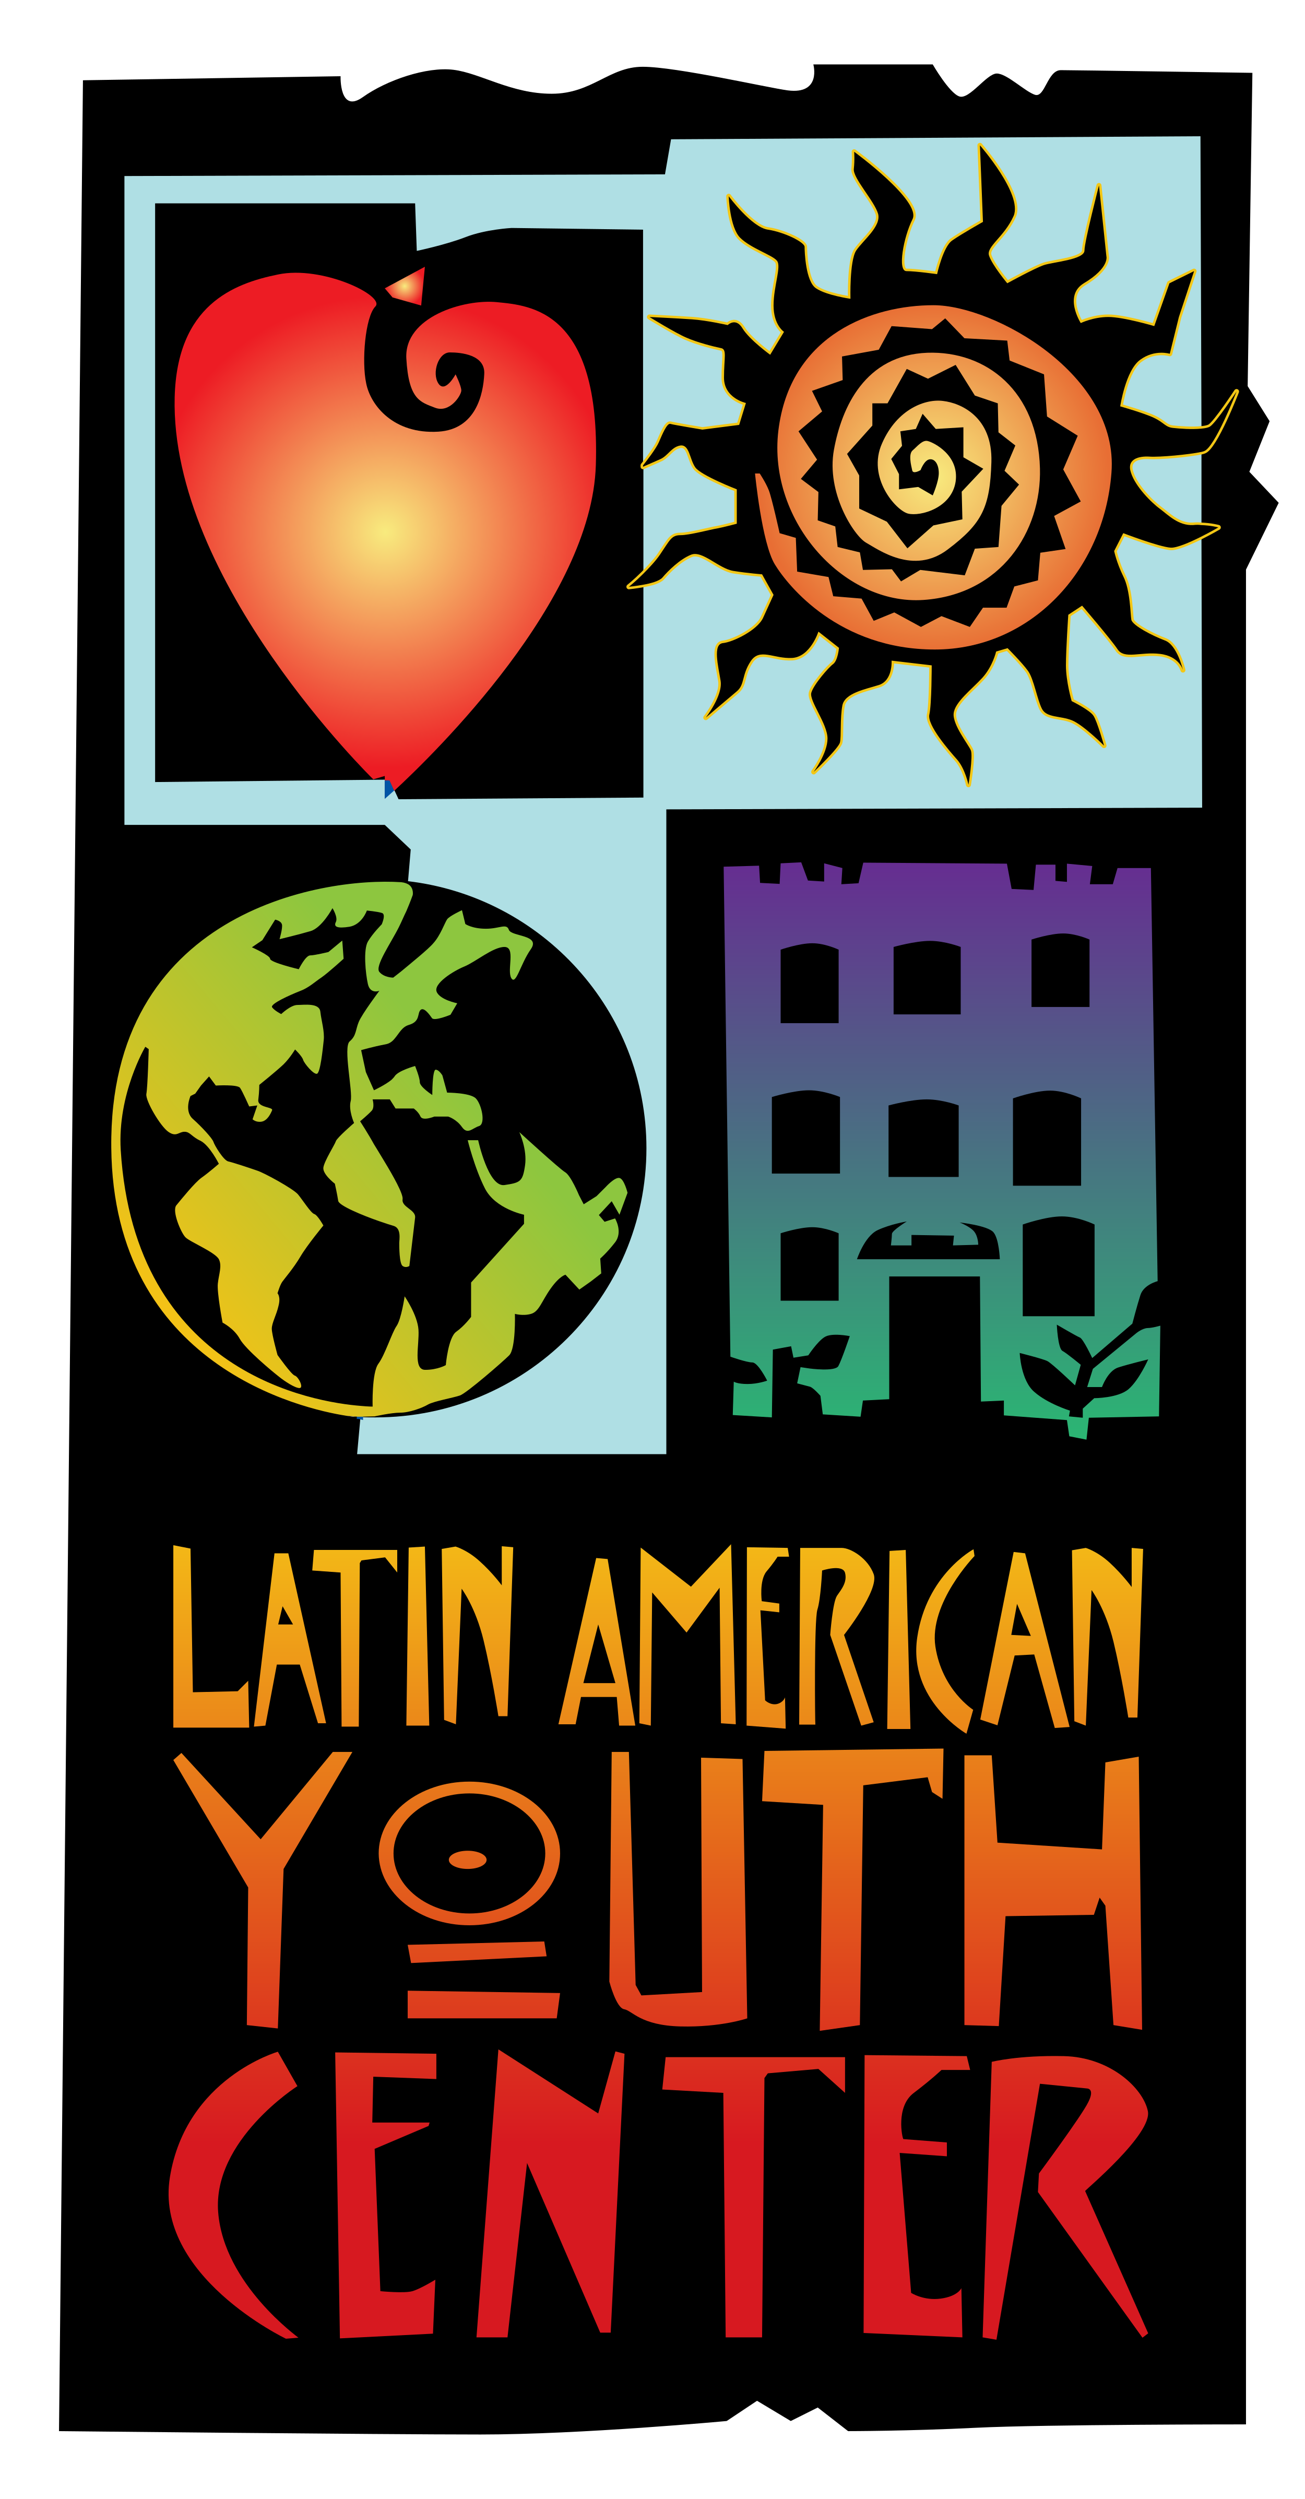 <?xml version="1.0" encoding="utf-8"?>
<!-- Generator: Adobe Illustrator 20.0.0, SVG Export Plug-In . SVG Version: 6.00 Build 0)  -->
<svg version="1.1" id="Layer_1" xmlns="http://www.w3.org/2000/svg" xmlns:xlink="http://www.w3.org/1999/xlink" x="0px" y="0px"
	 viewBox="0 0 387 741" enable-background="new 0 0 387 741" xml:space="preserve">
<rect fill="#FFFFFF" width="387" height="741"/>
<g>
	<path d="M24.6,23.8l76.4-1.2c0,0-0.4,11.2,6.6,6.2s18.9-9.1,26.9-8.1c8,1,17.1,7.1,29.1,7.1s17-8,27-8s37,6.2,43,7
		c10.1,1.3,7.6-7.7,7.6-7.7h35.4c0,0,4.9,8.5,7.9,9.5s8.1-6.8,11.1-6.8s8.3,5.3,11.3,6.3c3,1,3.7-7.3,7.7-7.3s56.8,0.8,56.8,0.8
		l-1.4,92.9l6.5,10.4l-6,15l8.7,9.2l-9.7,19.8v550c0,0-60,0-80,1s-38,1-38,1l-9-7l-8,4l-10-6l-9,6c0,0-43,4-73,4s-125-1-125-1
		L24.6,23.8z"/>
	<linearGradient id="SVGID_1_" gradientUnits="userSpaceOnUse" x1="279.146" y1="426.906" x2="279.146" y2="255.705">
		<stop  offset="0" style="stop-color:#2BB673"/>
		<stop  offset="1" style="stop-color:#662D91"/>
	</linearGradient>
	<path fill="url(#SVGID_1_)" d="M337,395.3l-12.9,10.6l-1.7,5.4h4.4c0,0,1.7-4.8,4.8-5.8c3.1-1,8.9-2.4,8.9-2.4s-2.7,6.1-5.8,8.8
		c-3.1,2.7-10.2,2.7-10.2,2.7l-3.4,3.1v2.7l-4.1-0.4l0.3-1.7c0,0-6.5-2-10.5-5.5c-4.1-3.4-4.4-11.6-4.4-11.6s6.8,1.7,8.2,2.4
		c1.4,0.7,8.2,7.2,8.2,7.2l1.7-6.1c0,0-4.1-3.4-5.4-4.1c-1.4-0.7-1.7-7.8-1.7-7.8s5.8,3.4,6.8,3.8c1,0.3,3.7,6.1,3.7,6.1l11.9-10.2
		c0,0,1.4-5.4,2.4-8.5c1-3.1,5.1-4.1,5.1-4.1l-2-122.5h-9.9l-1.4,4.8h-6.8l0.7-5.4l-7.5-0.7v5.4l-3.4-0.3v-4.8h-5.8l-0.7,7.5
		l-6.5-0.3l-1.4-7.5l-42.6-0.3l-1.4,6.1l-5.1,0.3l0.3-4.8l-5.4-1.4v5.4l-4.8-0.3l-2-5.4l-6.1,0.3l-0.3,6.1l-5.8-0.3l-0.3-5.1
		l-10.5,0.3l2,145.3c0,0,4.8,1.7,6.5,1.7c1.7,0,4.4,5.4,4.4,5.4s-2.7,1-5.8,1c-3.1,0-4.1-0.7-4.1-0.7l-0.3,9.9l11.6,0.7l0.3-20.1
		l5.4-1l0.7,3.4l4.4-0.7c0,0,2.7-4.1,4.8-5.4c2.1-1.4,7.5-0.3,7.5-0.3s-2.4,7.1-3.4,8.9c-1,1.7-8.5,0.7-8.5,0.7l-2.7-0.4l-1,4.8
		c0,0,2.7,0.7,3.8,1c1,0.3,3.1,2.7,3.1,2.7l0.7,5.5l11.2,0.7l0.7-4.8l7.8-0.4v-36.4h26.9l0.3,37.1l6.8-0.3v4.4l18.7,1.4l0.7,4.8
		l5.1,1l0.7-6.5l20.8-0.4l0.4-26.9c0,0-2.4,0.7-3.8,0.7C338.7,393.9,337,395.3,337,395.3z M231.5,281.6c0,0,5.5-1.9,9.4-1.9
		c3.8,0,7.8,1.9,7.8,1.9v21.8h-17.2V281.6z M248.7,385.7h-17.2v-20c0,0,5.5-1.8,9.4-1.8c3.8,0,7.8,1.8,7.8,1.8V385.7z M249.1,348
		h-20.2v-22.7c0,0,6.5-2,11-2c4.5,0,9.2,2,9.2,2V348z M265,280.8c0,0,6.4-1.8,10.8-1.8c4.5,0,9.1,1.8,9.1,1.8v20H265V280.8z
		 M263.5,327.8c0,0,6.6-1.8,11.3-1.8s9.5,1.8,9.5,1.8V349h-20.8V327.8z M254.1,373.5c0,0,2.2-6.8,6.1-8.7c3.8-1.8,8.7-2.6,8.7-2.6
		s-4.4,2.7-4.4,3.7c0,1-0.3,3.4-0.3,3.4h6.1v-3.1l12.6,0.2l-0.3,2.9l7.5-0.2c0,0,0-2.4-1.2-3.9c-1.2-1.5-4.3-2.7-4.3-2.7
		s8.3,0.9,10,2.9c1.7,2,1.9,8,1.9,8H254.1z M324.6,363.1v27.2h-21.3v-27.2c0,0,6.8-2.4,11.6-2.4
		C319.7,360.7,324.6,363.1,324.6,363.1z M305.9,278.6c0,0,5.5-1.8,9.4-1.8c3.8,0,7.8,1.8,7.8,1.8v20h-17.2V278.6z M300.4,325.7
		c0,0,6.5-2.3,11-2.3c4.5,0,9.2,2.3,9.2,2.3v25.9h-20.2V325.7z"/>
	<path fill="#AFDFE4" d="M195.8,164.8c3.1-4.4,3.4-5.8,6.1-5.8c2.7,0,8.8-1.7,10.9-2c2-0.3,5.8-1.4,5.8-1.4v-10.2
		c0,0-10.6-4.1-12.3-6.5c-1.7-2.4-1.7-6.8-4.4-6.5c-2.7,0.3-3.8,3.1-6.1,4.1c-1.8,0.8-4.1,1.8-5,2.2v31.8
		C192.5,168.8,194.4,166.8,195.8,164.8z"/>
	<path fill="#AFDFE4" d="M340.8,135.7c-3.2-0.2-6.8,0.7-5.4,4.8c1.4,4.1,6.1,8.9,8.6,10.7c2.5,1.8,5.5,5,9.8,4.8c0.9,0,1.7,0,2.5,0
		l0-21.6C352.5,135.1,343.7,135.9,340.8,135.7z"/>
	<path fill="#AFDFE4" d="M347.3,162.4c-3.4-0.2-14.1-4.3-14.1-4.3l-2.7,5.3c0,0,0.7,3.4,2.7,7.5c2.1,4.1,2.1,11.2,2.4,12.9
		c0.3,1.7,6.1,4.8,9.9,6.1c3.8,1.4,5.4,8.8,5.4,8.8s-1-4.1-6.8-4.8c-5.8-0.7-10.6,1.7-12.6-1.4c-2-3.1-10.5-12.9-10.5-12.9l-4.1,2.7
		c0,0-0.7,10.2-0.7,15c0,4.8,1.7,10.6,1.7,10.6s5.4,2.7,6.5,4.4c1,1.7,3.1,8.8,3.1,8.8s-6.1-6.1-9.5-7.5c-3.4-1.4-7.5-0.7-8.9-3.4
		c-1.4-2.7-2.4-8.9-4.1-11.2c-1.7-2.4-6.1-6.8-6.1-6.8l-3.4,1c0,0-1,4.4-4.1,7.8c-3.1,3.4-8.2,7.1-8.5,10.6
		c-0.3,3.4,4.4,9.2,5.1,10.9c0.7,1.7-0.7,10.2-0.7,10.2s-1-4.8-3.4-7.5c-2.4-2.7-8.9-10.2-8.2-13.3c0.7-3.1,0.7-14.6,0.7-14.6
		l-11.9-1.4c0,0,0.3,5.8-3.7,7.2c-4.1,1.4-10.2,2.4-10.9,6.1c-0.7,3.7-0.3,9.2-0.7,10.9c-0.3,1.7-7.8,8.8-7.8,8.8s4.1-5.4,4.1-9.9
		c0-4.4-5.5-11.2-4.8-13.6c0.7-2.4,5.1-7.5,6.5-8.5c1.4-1,1.7-4.8,1.7-4.8l-6.1-4.8c0,0-2.4,7.5-7.8,7.8c-5.4,0.3-9.5-3.1-12.3,1
		c-2.7,4.1-1.7,6.8-4.1,8.9c-2.4,2-9.2,7.8-9.2,7.8s5.1-6.5,4.4-10.9c-0.7-4.4-2.4-10.9,0.7-11.2c3.1-0.3,10.2-3.7,11.9-7.5
		c1.7-3.7,3.1-6.8,3.1-6.8l-3.4-6.1c0,0-4.1-0.3-8.5-1c-4.4-0.7-9.2-6.1-12.6-4.8c-3.4,1.4-6.8,4.8-8.5,6.8c-0.9,1-3.4,1.7-5.7,2.1
		v63.1l-72.6,0.5l-1.3-2.8c-1.8,1.6-2.8,2.5-2.8,2.5v-5.5L46,231.9V60.3h77.1l0.5,14.1c0,0,8.6-1.8,14.5-4.1
		c5.9-2.3,13.6-2.7,13.6-2.7l39,0.5v70.3c1.1-1.4,3.8-5,4.7-6.9c1-2.4,2.4-5.8,3.4-5.4c1,0.3,9.5,1.7,9.5,1.7l10.9-1.4l2-6.5
		c0,0-6.5-1.4-6.5-7.5c0-6.1,1-8.5-1-8.8c-2.1-0.3-7.1-1.7-10.2-3.1c-3.1-1.4-10.9-6.1-10.9-6.1s8.2,0.3,12.6,0.7
		c4.4,0.3,10.6,1.7,10.6,1.7s2.4-2.4,4.4,1c2,3.4,8.2,7.8,8.2,7.8l4.1-6.8c0,0-3.1-2-3.1-7.8c0-5.8,2.4-11.6,1-13.3
		c-1.4-1.7-7.8-3.7-10.9-6.8c-3.1-3.1-3.4-12.3-3.4-12.3s6.8,9.2,11.6,9.9c4.8,0.7,10.9,3.7,10.9,5.1c0,1.4,0.3,10.2,3.4,12.3
		c3.1,2,10.2,3.1,10.2,3.1s-0.3-11.2,1.7-14.3c2-3.1,7.5-7.1,6.5-10.9c-1-3.7-7.5-10.6-7.2-13.3c0.4-2.7,0.1-5.1,0.1-5.1
		s20,14.5,17.3,20c-2.7,5.4-4.5,15.4-1.8,15.4c2.7,0,9.1,0.9,9.1,0.9s1.8-8.2,4.5-10c2.7-1.8,9.1-5.5,9.1-5.5l-0.9-22.7
		c0,0,12.7,14.5,10,20.9c-2.7,6.3-8.2,9.1-7.3,11.8c0.9,2.7,5.4,8.2,5.4,8.2s8.2-4.5,10.9-5.4c2.7-0.9,12-1.6,12-4.3
		c0-2.7,4.3-19.3,4.3-19.3l2.2,21c0,0,1,3.4-6.7,8c-6.1,3.7-0.9,11.8-0.9,11.8s3.6-1.8,8.2-1.8c4.5,0,13.6,2.7,13.6,2.7l4.5-12.7
		l7.3-3.6l-4.5,13.6l-2.7,10.9c0,0-4.5-1.4-8.8,1.8c-4.3,3.2-5.9,13.8-5.9,13.8s7,2,10,3.4c3,1.4,3.4,2.7,5.7,3
		c1.6,0.2,5.6,0.4,8.4,0.2L356,40.4l-157,0.9l-1.8,10.4L36.9,52.2v192.4h77.2l7.7,7.3l-0.8,9.4c39.8,4.7,70.7,38.4,70.7,79.2
		c0,44.1-36,79.8-80.3,79.8c-1.5,0-3,0-4.5-0.1l-1,11h91.7V240l158.9-0.5l-0.2-80.3C353,160.9,349.1,162.6,347.3,162.4z"/>
	<path fill="#0054A6" d="M114.1,231.4v5.5c0,0,1-0.9,2.8-2.5l-1.4-3.1L114.1,231.4z"/>
	<g>
		<radialGradient id="SVGID_2_" cx="120.014" cy="84.834" r="5.869" gradientUnits="userSpaceOnUse">
			<stop  offset="0" style="stop-color:#F8EB7E"/>
			<stop  offset="1" style="stop-color:#ED1C24"/>
		</radialGradient>
		<polygon fill="url(#SVGID_2_)" points="116.4,88.2 124.9,90.6 126,79.1 114.1,85.5 		"/>
		<radialGradient id="SVGID_3_" cx="114.246" cy="157.706" r="70.005" gradientUnits="userSpaceOnUse">
			<stop  offset="0" style="stop-color:#F8EB7E"/>
			<stop  offset="1" style="stop-color:#ED1C24"/>
		</radialGradient>
		<path fill="url(#SVGID_3_)" d="M176.7,137.9c1.4-46-19.4-47.3-29.3-48.3c-9.9-1-27.6,4.4-26.9,16.7c0.7,12.2,4.1,12.9,8.5,14.6
			c4.4,1.7,7.8-3.7,7.8-5.1c0-1.4-1.7-4.8-1.7-4.8s-3.1,5.8-5.1,2.7c-2-3.1,0-9.2,3.4-9.2c3.4,0,10.6,0.7,10.2,6.5
			c-0.3,5.8-2.4,16.3-13.6,17c-13.3,0.8-20.1-7.8-21.4-14.3c-1.4-6.5-0.3-19.7,2.7-22.8c3.1-3.1-15.7-12.3-28.9-9.5
			c-13.3,2.7-29.9,9.2-30.6,36.4c-1.4,54.5,58.9,113.3,58.9,113.3l3.4-1v1.3l1.4,0l1.4,3.1C128.8,223.5,175.5,178,176.7,137.9z"/>
	</g>
	<path fill="#0054A6" stroke="#0054A6" stroke-width="1.525" d="M105.8,420c0.4,0,0.7,0,1.1,0.1l0-0.1L105.8,420z"/>
	<path fill="#FFFFFF" d="M104.8,420.1l1,0c-1.2-0.1-2.4-0.2-3.5-0.3C103.9,420,104.8,420.1,104.8,420.1z"/>
	<path fill="#0054A6" d="M190.8,138.8v-0.4c-0.3,0.4-0.5,0.6-0.5,0.6S190.5,138.9,190.8,138.8z"/>
	<g>
		<linearGradient id="SVGID_4_" gradientUnits="userSpaceOnUse" x1="69.267" y1="446.875" x2="69.267" y2="704.961">
			<stop  offset="0" style="stop-color:#F5C216"/>
			<stop  offset="0.731" style="stop-color:#D71920"/>
		</linearGradient>
		<path fill="url(#SVGID_4_)" d="M64.7,656c-1.7-21.4,23.5-37.4,23.5-37.4l-5.8-10.2c0,0-27.2,7.8-32,37.1
			c-4.8,29.3,34.4,48,34.4,48l3.7-0.3C88.5,693.1,66.4,677.4,64.7,656z"/>
		<linearGradient id="SVGID_5_" gradientUnits="userSpaceOnUse" x1="114.401" y1="446.874" x2="114.401" y2="704.961">
			<stop  offset="0" style="stop-color:#F5C216"/>
			<stop  offset="0.731" style="stop-color:#D71920"/>
		</linearGradient>
		<path fill="url(#SVGID_5_)" d="M100.8,693.4l27.6-1.4l0.7-16c0,0-4.4,2.7-6.8,3.4c-2.4,0.7-9.5,0-9.5,0l-1.7-42.2l16-6.8l0.3-1
			h-17l0.3-13.6l18.7,0.7V609l-30-0.4L100.8,693.4z"/>
		<linearGradient id="SVGID_6_" gradientUnits="userSpaceOnUse" x1="163.241" y1="446.873" x2="163.241" y2="704.962">
			<stop  offset="0" style="stop-color:#F5C216"/>
			<stop  offset="0.731" style="stop-color:#D71920"/>
		</linearGradient>
		<polygon fill="url(#SVGID_6_)" points="177.4,626.7 147.8,607.7 141.3,693.1 150.5,693.1 156.3,641.4 178,691.7 181.1,691.7 
			185.2,609 182.5,608.3 		"/>
		<linearGradient id="SVGID_7_" gradientUnits="userSpaceOnUse" x1="223.489" y1="446.873" x2="223.489" y2="704.962">
			<stop  offset="0" style="stop-color:#F5C216"/>
			<stop  offset="0.731" style="stop-color:#D71920"/>
		</linearGradient>
		<polygon fill="url(#SVGID_7_)" points="196.4,619.6 214.5,620.6 215.2,693.1 226,693.1 226.7,616.2 227.7,614.8 242.7,613.5 
			250.6,620.6 250.6,610 197.4,610 		"/>
		<linearGradient id="SVGID_8_" gradientUnits="userSpaceOnUse" x1="271.827" y1="446.873" x2="271.827" y2="704.962">
			<stop  offset="0" style="stop-color:#F5C216"/>
			<stop  offset="0.731" style="stop-color:#D71920"/>
		</linearGradient>
		<path fill="url(#SVGID_8_)" d="M271,620.6c5.4-4.1,8.2-6.8,8.2-6.8h8.5l-1-4.1l-30.3-0.3l-0.3,82.4l29.3,1.3l-0.3-14.6
			c0,0-1,2.4-6.1,3.1c-5.1,0.7-8.8-1.7-8.8-1.7l-3.4-41.5l14,1v-4.1l-12.9-1C267.6,634.2,265.5,624.7,271,620.6z"/>
		<linearGradient id="SVGID_9_" gradientUnits="userSpaceOnUse" x1="315.94" y1="446.873" x2="315.94" y2="704.961">
			<stop  offset="0" style="stop-color:#F5C216"/>
			<stop  offset="0.731" style="stop-color:#D71920"/>
		</linearGradient>
		<path fill="url(#SVGID_9_)" d="M340.4,626c-1.4-6.8-11.2-16-24.9-16.3c-13.6-0.3-21.4,1.7-21.4,1.7l-2.7,81.7l4.1,0.7l12.9-75.9
			l14,1.4c0,0,2.4,0,0.3,4.1c-2,4.1-14.6,21.1-14.6,21.1l-0.3,5.5l31,43.2l1.7-1.3l-18.7-42.2C321.7,649.5,341.8,632.8,340.4,626z"
			/>
		<linearGradient id="SVGID_10_" gradientUnits="userSpaceOnUse" x1="312.337" y1="446.873" x2="312.337" y2="704.96">
			<stop  offset="0" style="stop-color:#F5C216"/>
			<stop  offset="0.731" style="stop-color:#D71920"/>
		</linearGradient>
		<polygon fill="url(#SVGID_10_)" points="326.8,548.4 295.8,546.4 294.1,520.5 286,520.5 286,600.5 296.2,600.8 298.2,568.2 
			324.4,567.8 326.1,562.7 327.8,565.1 330.2,600.5 338.7,601.9 337.7,520.9 327.8,522.6 		"/>
		<linearGradient id="SVGID_11_" gradientUnits="userSpaceOnUse" x1="252.937" y1="446.873" x2="252.937" y2="704.961">
			<stop  offset="0" style="stop-color:#F5C216"/>
			<stop  offset="0.731" style="stop-color:#D71920"/>
		</linearGradient>
		<polygon fill="url(#SVGID_11_)" points="275.1,527 276.4,531.4 279.5,533.4 279.8,518.5 226.7,519.2 226,534.1 244.1,535.2 
			243.1,602.2 255,600.5 256,529.4 		"/>
		<linearGradient id="SVGID_12_" gradientUnits="userSpaceOnUse" x1="201.195" y1="446.874" x2="201.195" y2="704.961">
			<stop  offset="0" style="stop-color:#F5C216"/>
			<stop  offset="0.731" style="stop-color:#D71920"/>
		</linearGradient>
		<path fill="url(#SVGID_12_)" d="M221.6,598.5l-1.4-76.9l-12.3-0.4l0.3,69.5l-18,1l-1.7-3.1l-2-69.1h-5.1l-0.7,68.1
			c0,0,2,7.8,4.4,8.2c2.4,0.4,4.8,4.8,16.7,5.1C213.8,601.2,221.6,598.5,221.6,598.5z"/>
		<linearGradient id="SVGID_13_" gradientUnits="userSpaceOnUse" x1="141.463" y1="446.878" x2="141.463" y2="704.957">
			<stop  offset="0" style="stop-color:#F5C216"/>
			<stop  offset="0.731" style="stop-color:#D71920"/>
		</linearGradient>
		<polygon fill="url(#SVGID_13_)" points="161.4,575.7 120.9,576.7 121.9,582.1 162.1,580.1 		"/>
		<linearGradient id="SVGID_14_" gradientUnits="userSpaceOnUse" x1="143.506" y1="446.87" x2="143.506" y2="704.964">
			<stop  offset="0" style="stop-color:#F5C216"/>
			<stop  offset="0.731" style="stop-color:#D71920"/>
		</linearGradient>
		<polygon fill="url(#SVGID_14_)" points="120.9,598.5 165.1,598.5 166.1,591 120.9,590.3 		"/>
		<linearGradient id="SVGID_15_" gradientUnits="userSpaceOnUse" x1="77.979" y1="446.874" x2="77.979" y2="704.96">
			<stop  offset="0" style="stop-color:#F5C216"/>
			<stop  offset="0.731" style="stop-color:#D71920"/>
		</linearGradient>
		<polygon fill="url(#SVGID_15_)" points="73.2,600.5 82.4,601.5 84.1,554.2 104.5,519.5 98.7,519.5 77.3,545.4 53.8,519.8 
			51.4,521.9 73.6,559.7 		"/>
		<linearGradient id="SVGID_16_" gradientUnits="userSpaceOnUse" x1="62.66" y1="446.873" x2="62.66" y2="704.961">
			<stop  offset="0" style="stop-color:#F5C216"/>
			<stop  offset="0.731" style="stop-color:#D71920"/>
		</linearGradient>
		<polygon fill="url(#SVGID_16_)" points="73.6,498.4 70.5,501.5 57.2,501.8 56.5,459.2 51.4,458.2 51.4,512.3 73.9,512.3 		"/>
		<linearGradient id="SVGID_17_" gradientUnits="userSpaceOnUse" x1="85.977" y1="446.874" x2="85.977" y2="704.959">
			<stop  offset="0" style="stop-color:#F5C216"/>
			<stop  offset="0.731" style="stop-color:#D71920"/>
		</linearGradient>
		<path fill="url(#SVGID_17_)" d="M82.1,493.6h6.8l5.4,17.4h2.4l-11.2-50.4h-4.1L75.3,512l3.4-0.3L82.1,493.6z M83.8,476.3l3.1,5.4
			h-4.4L83.8,476.3z"/>
		<linearGradient id="SVGID_18_" gradientUnits="userSpaceOnUse" x1="105.207" y1="446.874" x2="105.207" y2="704.96">
			<stop  offset="0" style="stop-color:#F5C216"/>
			<stop  offset="0.731" style="stop-color:#D71920"/>
		</linearGradient>
		<polygon fill="url(#SVGID_18_)" points="101.3,512 106.4,512 106.7,463.5 107.2,462.7 114.2,461.8 117.8,466.3 117.8,459.6 
			93.1,459.6 92.6,465.7 101,466.3 		"/>
		<linearGradient id="SVGID_19_" gradientUnits="userSpaceOnUse" x1="227.578" y1="446.874" x2="227.578" y2="704.961">
			<stop  offset="0" style="stop-color:#F5C216"/>
			<stop  offset="0.731" style="stop-color:#D71920"/>
		</linearGradient>
		<path fill="url(#SVGID_19_)" d="M232.8,503.3c0,0-0.4,1.5-2.4,2c-2,0.4-3.5-1.1-3.5-1.1l-1.4-26.7l5.6,0.6v-2.6l-5.2-0.7
			c0,0-0.8-6.1,1.4-8.8c2.2-2.6,3.3-4.4,3.3-4.4h3.4l-0.4-2.6l-12.1-0.2l-0.1,52.9l11.6,0.9L232.8,503.3z"/>
		<linearGradient id="SVGID_20_" gradientUnits="userSpaceOnUse" x1="141.629" y1="446.874" x2="141.629" y2="704.96">
			<stop  offset="0" style="stop-color:#F5C216"/>
			<stop  offset="0.731" style="stop-color:#D71920"/>
		</linearGradient>
		<path fill="url(#SVGID_20_)" d="M135.2,511.3l1.7-40.2c0,0,4.1,5.4,6.5,15.3c2.4,9.9,4.4,22.5,4.4,22.5h2.7l1.7-50.1l-3.4-0.3
			v11.6c0,0-2.7-3.7-6.5-7.1c-3.7-3.4-7.2-4.4-7.2-4.4l-4.1,0.7l0.7,50.7L135.2,511.3z"/>
		<linearGradient id="SVGID_21_" gradientUnits="userSpaceOnUse" x1="123.931" y1="446.874" x2="123.931" y2="704.961">
			<stop  offset="0" style="stop-color:#F5C216"/>
			<stop  offset="0.731" style="stop-color:#D71920"/>
		</linearGradient>
		<polygon fill="url(#SVGID_21_)" points="126,458.6 121.2,458.9 120.5,511.7 127.3,511.7 		"/>
		<linearGradient id="SVGID_22_" gradientUnits="userSpaceOnUse" x1="176.852" y1="446.873" x2="176.852" y2="704.963">
			<stop  offset="0" style="stop-color:#F5C216"/>
			<stop  offset="0.731" style="stop-color:#D71920"/>
		</linearGradient>
		<path fill="url(#SVGID_22_)" d="M172.3,503.2h10.6l0.7,8.5h4.8l-8.2-49.4l-3.4-0.3l-11.2,49.3h5.1L172.3,503.2z M177.4,481.7
			l5.1,17.4h-9.5L177.4,481.7z"/>
		<linearGradient id="SVGID_23_" gradientUnits="userSpaceOnUse" x1="203.919" y1="446.873" x2="203.919" y2="704.964">
			<stop  offset="0" style="stop-color:#F5C216"/>
			<stop  offset="0.731" style="stop-color:#D71920"/>
		</linearGradient>
		<polygon fill="url(#SVGID_23_)" points="193.4,472.2 203.6,484.1 213.4,470.8 213.8,511 218.2,511.3 216.8,457.9 204.9,470.5 
			190,458.9 189.6,511 193,511.7 		"/>
		<linearGradient id="SVGID_24_" gradientUnits="userSpaceOnUse" x1="248.086" y1="446.873" x2="248.086" y2="704.962">
			<stop  offset="0" style="stop-color:#F5C216"/>
			<stop  offset="0.731" style="stop-color:#D71920"/>
		</linearGradient>
		<path fill="url(#SVGID_24_)" d="M242.4,477.3c1-3.1,1.4-11.6,1.4-11.6s6.1-2,6.8,0.7c0.7,2.7-1,4.8-2.4,6.8c-1.3,2-2,11.6-2,11.6
			l9.2,26.9l3.7-1l-8.8-25.9c0,0,10.5-13.3,8.8-18c-1.7-4.7-6.8-7.8-9.5-7.8c-2.7,0-12.3,0-12.3,0l-0.3,52.4h4.8
			C241.7,511.3,241.4,480.4,242.4,477.3z"/>
		<linearGradient id="SVGID_25_" gradientUnits="userSpaceOnUse" x1="266.551" y1="446.873" x2="266.551" y2="704.961">
			<stop  offset="0" style="stop-color:#F5C216"/>
			<stop  offset="0.731" style="stop-color:#D71920"/>
		</linearGradient>
		<polygon fill="url(#SVGID_25_)" points="268.6,459.6 263.8,459.9 263.1,512.7 270,512.7 		"/>
		<linearGradient id="SVGID_26_" gradientUnits="userSpaceOnUse" x1="303.987" y1="446.873" x2="303.987" y2="704.962">
			<stop  offset="0" style="stop-color:#F5C216"/>
			<stop  offset="0.731" style="stop-color:#D71920"/>
		</linearGradient>
		<path fill="url(#SVGID_26_)" d="M300.9,490.9l5.8-0.3l6.1,21.8l4.4-0.3L304,460.6l-3.4-0.4l-9.9,49.7l5.1,1.7L300.9,490.9z
			 M301.6,475.6l4.1,9.5l-5.8-0.3L301.6,475.6z"/>
		<linearGradient id="SVGID_27_" gradientUnits="userSpaceOnUse" x1="280.364" y1="446.873" x2="280.364" y2="704.962">
			<stop  offset="0" style="stop-color:#F5C216"/>
			<stop  offset="0.731" style="stop-color:#D71920"/>
		</linearGradient>
		<path fill="url(#SVGID_27_)" d="M286.6,514.1l2-7.1c0,0-9.2-5.8-11.2-18.7c-2-12.9,11.6-26.9,11.6-26.9l-0.3-2
			c0,0-14,7.5-16.7,26.2C269.3,504.2,286.6,514.1,286.6,514.1z"/>
		<linearGradient id="SVGID_28_" gradientUnits="userSpaceOnUse" x1="328.499" y1="446.873" x2="328.499" y2="704.962">
			<stop  offset="0" style="stop-color:#F5C216"/>
			<stop  offset="0.731" style="stop-color:#D71920"/>
		</linearGradient>
		<path fill="url(#SVGID_28_)" d="M322,511.7l1.7-40.2c0,0,4.1,5.5,6.5,15.3c2.4,9.9,4.4,22.5,4.4,22.5h2.7l1.7-50l-3.4-0.3v11.6
			c0,0-2.7-3.7-6.5-7.2c-3.7-3.4-7.1-4.4-7.1-4.4l-4.1,0.7l0.7,50.7L322,511.7z"/>
		<linearGradient id="SVGID_29_" gradientUnits="userSpaceOnUse" x1="138.739" y1="446.871" x2="138.739" y2="704.964">
			<stop  offset="0" style="stop-color:#F5C216"/>
			<stop  offset="0.731" style="stop-color:#D71920"/>
		</linearGradient>
		<path fill="url(#SVGID_29_)" d="M138.7,554.2c3.1,0,5.6-1.2,5.6-2.7c0-1.5-2.5-2.7-5.6-2.7c-3.1,0-5.6,1.2-5.6,2.7
			C133.1,553,135.6,554.2,138.7,554.2z"/>
		<linearGradient id="SVGID_30_" gradientUnits="userSpaceOnUse" x1="139.251" y1="446.875" x2="139.251" y2="704.959">
			<stop  offset="0" style="stop-color:#F5C216"/>
			<stop  offset="0.731" style="stop-color:#D71920"/>
		</linearGradient>
		<path fill="url(#SVGID_30_)" d="M139.2,570.9c14.9,0,26.9-9.5,26.9-21.3c0-11.8-12-21.3-26.9-21.3c-14.8,0-26.9,9.5-26.9,21.3
			C112.4,561.4,124.4,570.9,139.2,570.9z M139.2,531.8c12.4,0,22.5,8,22.5,17.8c0,9.8-10.1,17.8-22.5,17.8c-12.4,0-22.5-8-22.5-17.8
			C116.7,539.8,126.8,531.8,139.2,531.8z"/>
	</g>
	<linearGradient id="SVGID_31_" gradientUnits="userSpaceOnUse" x1="47.615" y1="388.608" x2="166.221" y2="289.086">
		<stop  offset="0" style="stop-color:#F5C216"/>
		<stop  offset="0.731" style="stop-color:#8DC63F"/>
	</linearGradient>
	<path fill="url(#SVGID_31_)" d="M183.7,360.2l2.4-6.5c0,0-1-4.1-2.4-4.4c-1.4-0.3-4.1,2.7-4.1,2.7l-2.7,2.7l-3.8,2.4l-1.4-2.7
		c0,0-2.4-5.8-4.1-6.8c-1.7-1-13.6-11.9-13.6-11.9s2.4,5.1,1.7,9.9c-0.7,4.8-1.4,5.1-6.1,5.8c-4.8,0.7-7.8-13.3-7.8-13.3h-3.1
		c0,0,2,8.2,5.1,14.3c3.1,6.1,11.6,7.8,11.6,7.8v2.7l-15.7,17.4v10.2c0,0-2,2.7-4.4,4.4c-2.4,1.7-3.1,9.9-3.1,9.9s-2.4,1.4-6.1,1.4
		c-3.7,0-1.7-7.5-2-11.9c-0.3-4.4-4.1-9.9-4.1-9.9s-1,6.8-2.4,8.8c-1.4,2-3.4,8.5-5.4,11.2c-2,2.7-1.7,12.7-1.7,12.7s-1.2,0-3.4-0.2
		c-14-1.1-67.2-9.6-71.3-75.9c-1-16.7,7.3-30.6,7.3-30.6l1,0.7c0,0-0.3,11.2-0.7,13.3c-0.3,2,4.1,9.5,6.5,11.2c2.4,1.7,3.1,0,4.8,0
		c1.7,0,2,1.4,4.8,2.7c2.7,1.4,5.4,6.8,5.4,6.8s-3.1,2.7-5.1,4.1c-2,1.4-6.1,6.5-7.5,8.2c-1.4,1.7,1.4,8.2,2.7,9.5
		c1.4,1.4,8.8,4.4,9.9,6.5c1,2,0,4.4-0.3,7.2c-0.3,2.7,1.4,11.6,1.4,11.6s3.4,1.7,5.1,4.8c1.7,3.1,9.9,9.9,11.6,11.2
		c1.7,1.4,4.8,3.4,6.1,3.4c1.4,0-0.3-3.4-1.4-3.7c-1-0.3-5.1-6.1-5.1-6.1s-1.7-6.1-1.7-7.8c0-1.7,1.4-4.1,2-6.8
		c0.7-2.7-0.3-3.7-0.3-3.7s0.7-2.4,1.4-3.4c0.7-1,3.4-4.1,5.4-7.5c2-3.4,6.8-9.2,6.8-9.2s-1.7-3.1-2.7-3.4c-1-0.3-3.4-4.1-4.8-5.8
		c-1.4-1.7-10.2-6.5-12.2-7.1c-2-0.7-7.1-2.4-8.5-2.7c-1.4-0.3-4.1-4.8-4.4-5.8c-0.3-1-3.4-4.4-6.1-6.8c-2.7-2.4-0.7-6.8-0.7-6.8
		l1.4-0.7l1.7-2.4l2.4-2.7l2,2.7c0,0,6.5-0.4,7.2,0.7c0.7,1,2.7,5.5,2.7,5.5l2.4-0.3l-1.4,4.1c0,0,1,1,2.7,0.7
		c1.7-0.3,2.7-2.4,3.1-3.4c0.3-1-4.4-0.7-4.1-3.1c0.3-2.4,0.3-4.4,0.3-4.4s5.1-4.1,7.2-6.1c2-2,3.4-4.4,3.4-4.4s2.1,2,2.4,3.1
		c0.3,1,3.1,4.4,4.1,4.1c1-0.3,1.7-7.1,2-9.9c0.3-2.7-0.7-5.8-1-8.5c-0.3-2.7-4.8-2-6.8-2c-2,0-4.8,2.7-4.8,2.7s-2-1-2.7-2
		c-0.7-1,5.4-3.7,8.2-4.8c2.7-1,4.4-2.7,6.5-4.1c2-1.4,6.5-5.5,6.5-5.5l-0.4-5.4l-4.1,3.4c0,0-4.1,1-5.4,1c-1.4,0-3.4,4.1-3.4,4.1
		s-8.5-2-8.5-3.1c0-1-5.4-3.4-5.4-3.4l3.1-2.1l3.8-6.1c0,0,1.7,0.3,2,1.4c0.3,1-0.7,4.4-0.7,4.4s5.8-1.4,9.2-2.4
		c3.4-1,6.5-6.8,6.5-6.8s1.7,2.7,1,4.1c-0.7,1.4,0.3,2,4.1,1.4c3.7-0.7,5.1-4.8,5.1-4.8s3.1,0.3,4.4,0.7c1.4,0.3,0,3.4,0,3.4
		s-2.7,2.7-4.1,5.1c-1.4,2.4-0.7,9.5,0,12.6c0.7,3.1,3.4,2,3.4,2s-5.1,6.8-6.1,9.2c-1,2.4-0.7,4.1-2.7,5.8c-2,1.7,1,15,0.3,17.7
		c-0.7,2.7,1,6.5,1,6.5s-5.1,4.4-5.4,5.4c-0.3,1-3.4,5.8-3.7,7.8c-0.3,2,3.4,4.8,3.4,4.8s0.7,3.1,1,5.1c0.2,1.4,7.2,4.3,12.1,6
		c2,0.7,3.6,1.2,4.3,1.4c2.4,0.7,1.7,4.1,1.7,5.1c0,1,0,6.1,1,6.8c1,0.7,2,0,2,0s1.4-11.9,1.7-14.3c0.3-2.4-4.1-3.1-3.7-5.5
		c0.2-1.6-2.8-6.9-5.4-11.2c-1.3-2.2-2.5-4.1-3.1-5.1c-1.7-3.1-4.1-6.8-4.1-6.8s2.4-2,3.4-3.1c1-1,0.3-3.4,0.3-3.4h5.1l1.7,2.7h5.4
		c0,0,1.4,1,2,2.4c0.7,1.4,4.1,0,4.1,0h4.1c0,0,2.4,0.7,4.1,3.1c1.7,2.4,3.1,0.3,5.1-0.3c2-0.7,0.7-6.5-1-8.2
		c-1.7-1.7-8.5-1.7-8.5-1.7l-1.4-5.1c0,0-1-1.7-2-1.7c-1,0-1,7.5-1,7.5s-3.7-2.4-3.7-3.8c0-1.4-1.4-4.8-1.4-4.8s-5.1,1.4-6.1,3.1
		c-0.2,0.3-0.5,0.6-0.9,1c-1.8,1.5-5.2,3.1-5.2,3.1l-2.4-5.4l-1.4-6.5c0,0,3.4-1,7.1-1.7c1.3-0.2,2.2-0.9,2.9-1.8
		c1.3-1.5,2.1-3.4,4.2-4c3.4-1,2.4-3.4,3.4-4.4c1-1,2.7,1.4,3.4,2.4c0.7,1,5.5-1,5.5-1l2-3.4c0,0-5.1-1-6.1-3.4
		c-1-2.4,4.8-6.1,8.2-7.5c3.4-1.4,8.5-5.8,11.9-5.8c3.4,0,0.7,6.8,2,9.2c1.4,2.4,2.7-4.1,5.8-8.5c3.1-4.4-5.8-3.7-6.5-5.8
		c-0.7-2-2.7-0.3-6.8-0.3c-4.1,0-6.1-1.4-6.1-1.4l-1-4.1c0,0-3.7,1.7-4.4,2.7c-0.7,1-2,4.8-4.1,7.1c-1.4,1.7-6.6,5.9-9.6,8.4
		c-1.4,1.1-2.3,1.8-2.3,1.8s-2.7,0-4.1-1.7c-1.4-1.7,3.4-8.5,5.8-13.3c0.8-1.6,1.5-3.3,2.2-4.7c1.2-2.8,1.9-4.8,1.9-4.8
		s0.4-2-1.2-3.1c-0.5-0.3-1.2-0.6-2.2-0.7c-24.3-1.6-86.7,9.3-86,78.7c0.6,64.8,56.8,77.5,69.6,79.5c1.2,0.1,2.4,0.2,3.5,0.3l1.1,0
		l3.9-0.1c0,0,4.9-1.1,7.6-1.1c2.7,0,6.5-1.4,8.2-2.4c1.7-1,7.5-2,9.5-2.7c2-0.7,12.6-9.9,14.6-11.9c2-2,1.7-12.3,1.7-12.3
		s2.4,0.7,4.8,0c2.4-0.7,3.1-3.7,5.8-7.5c2.7-3.8,4.4-4.1,4.4-4.1l4.1,4.4l3.4-2.4l3.1-2.4l-0.3-4.4c0,0,2-1.7,4.4-4.8
		c2.4-3.1,0-7.1,0-7.1l-3.1,1l-1.7-2l3.8-4.1L183.7,360.2z"/>
	<path stroke="#F3C716" stroke-width="1.482" stroke-linejoin="round" d="M353.8,155.7c-4.3,0.2-7.3-2.9-9.8-4.8
		c-2.5-1.8-7.3-6.6-8.6-10.7c-1.4-4.1,2.3-5,5.5-4.8c3,0.2,11.7-0.6,15.4-1.4c0.3-0.1,0.5-0.1,0.7-0.2c3.2-0.9,9.7-17.7,9.7-17.7
		s-6.1,9.3-7.9,10.4c-0.5,0.3-1.4,0.5-2.5,0.6c-2.8,0.3-6.7,0-8.4-0.2c-2.3-0.2-2.7-1.6-5.7-3c-2.9-1.4-10-3.4-10-3.4
		s1.6-10.7,5.9-13.8c4.3-3.2,8.8-1.8,8.8-1.8l2.7-10.9l4.5-13.6l-7.3,3.6l-4.5,12.7c0,0-9.1-2.7-13.6-2.7c-4.5,0-8.2,1.8-8.2,1.8
		s-5.2-8.1,0.9-11.8c7.7-4.6,6.7-8,6.7-8l-2.2-21c0,0-4.3,16.6-4.3,19.3c0,2.7-9.3,3.4-12,4.3c-2.7,0.9-10.9,5.4-10.9,5.4
		s-4.5-5.4-5.4-8.2c-0.9-2.7,4.5-5.5,7.3-11.8c2.7-6.4-10-20.9-10-20.9l0.9,22.7c0,0-6.4,3.6-9.1,5.5c-2.7,1.8-4.5,10-4.5,10
		s-6.3-0.9-9.1-0.9c-2.7,0-0.9-10,1.8-15.4c2.7-5.4-17.3-20-17.3-20s0.2,2.4-0.1,5.1c-0.3,2.7,6.1,9.5,7.2,13.3
		c1,3.7-4.4,7.8-6.5,10.9c-2,3.1-1.7,14.3-1.7,14.3s-7.1-1-10.2-3.1c-3.1-2-3.4-10.9-3.4-12.3c0-1.4-6.1-4.4-10.9-5.1
		c-4.8-0.7-11.6-9.9-11.6-9.9s0.3,9.2,3.4,12.3c3.1,3.1,9.5,5.1,10.9,6.8c1.4,1.7-1,7.5-1,13.3c0,5.8,3.1,7.8,3.1,7.8l-4.1,6.8
		c0,0-6.1-4.4-8.2-7.8c-2-3.4-4.4-1-4.4-1s-6.1-1.4-10.6-1.7c-4.4-0.3-12.6-0.7-12.6-0.7s7.8,4.8,10.9,6.1c3.1,1.4,8.2,2.7,10.2,3.1
		c2,0.3,1,2.7,1,8.8c0,6.1,6.5,7.5,6.5,7.5l-2,6.5l-10.9,1.4c0,0-8.5-1.4-9.5-1.7c-1-0.3-2.4,3.1-3.4,5.4c-0.8,1.9-3.6,5.5-4.7,6.9
		v0.4c0.9-0.4,3.2-1.4,5-2.2c2.4-1,3.4-3.7,6.1-4.1c2.7-0.3,2.7,4.1,4.4,6.5c1.7,2.4,12.3,6.5,12.3,6.5v10.2c0,0-3.7,1-5.8,1.4
		c-2,0.3-8.2,2-10.9,2c-2.7,0-3.1,1.4-6.1,5.8c-1.3,1.9-3.3,4-5,5.7c-2.2,2.2-4.2,3.8-4.2,3.8s2-0.2,4.2-0.6
		c2.3-0.4,4.8-1.1,5.7-2.1c1.7-2,5.1-5.4,8.5-6.8c3.4-1.4,8.2,4.1,12.6,4.8c4.4,0.7,8.5,1,8.5,1l3.4,6.1c0,0-1.4,3.1-3.1,6.8
		c-1.7,3.7-8.9,7.2-11.9,7.5c-3.1,0.3-1.4,6.8-0.7,11.2c0.7,4.4-4.4,10.9-4.4,10.9s6.8-5.8,9.2-7.8c2.4-2,1.4-4.8,4.1-8.9
		c2.7-4.1,6.8-0.7,12.3-1c5.4-0.3,7.8-7.8,7.8-7.8l6.1,4.8c0,0-0.3,3.7-1.7,4.8c-1.4,1-5.8,6.1-6.5,8.5c-0.7,2.4,4.8,9.2,4.8,13.6
		c0,4.4-4.1,9.9-4.1,9.9s7.5-7.1,7.8-8.8c0.4-1.7,0-7.2,0.7-10.9c0.7-3.7,6.8-4.8,10.9-6.1c4.1-1.4,3.7-7.2,3.7-7.2l11.9,1.4
		c0,0,0,11.6-0.7,14.6c-0.7,3.1,5.8,10.6,8.2,13.3c2.4,2.7,3.4,7.5,3.4,7.5s1.4-8.5,0.7-10.2c-0.7-1.7-5.4-7.5-5.1-10.9
		c0.3-3.4,5.4-7.2,8.5-10.6c3.1-3.4,4.1-7.8,4.1-7.8l3.4-1c0,0,4.4,4.4,6.1,6.8c1.7,2.4,2.7,8.5,4.1,11.2c1.4,2.7,5.4,2,8.9,3.4
		c3.4,1.4,9.5,7.5,9.5,7.5s-2-7.1-3.1-8.8c-1-1.7-6.5-4.4-6.5-4.4s-1.7-5.8-1.7-10.6c0-4.8,0.7-15,0.7-15l4.1-2.7
		c0,0,8.5,9.9,10.5,12.9c2,3.1,6.8,0.7,12.6,1.4c5.8,0.7,6.8,4.8,6.8,4.8s-1.7-7.5-5.4-8.8c-3.7-1.4-9.5-4.4-9.9-6.1
		c-0.3-1.7-0.3-8.8-2.4-12.9c-2-4.1-2.7-7.5-2.7-7.5l2.7-5.3c0,0,10.7,4.1,14.1,4.3c1.8,0.1,5.7-1.6,8.9-3.2
		c2.8-1.4,5.2-2.8,5.2-2.8s-2.1-0.6-5.2-0.7C355.6,155.6,354.7,155.6,353.8,155.7z"/>
	<path d="M353.8,155.7c-4.3,0.2-7.3-2.9-9.8-4.8c-2.5-1.8-7.3-6.6-8.6-10.7c-1.4-4.1,2.3-5,5.5-4.8c3,0.2,11.7-0.6,15.4-1.4
		c0.3-0.1,0.5-0.1,0.7-0.2c3.2-0.9,9.7-17.7,9.7-17.7s-6.1,9.3-7.9,10.4c-0.5,0.3-1.4,0.5-2.5,0.6c-2.8,0.3-6.7,0-8.4-0.2
		c-2.3-0.2-2.7-1.6-5.7-3c-2.9-1.4-10-3.4-10-3.4s1.6-10.7,5.9-13.8c4.3-3.2,8.8-1.8,8.8-1.8l2.7-10.9l4.5-13.6l-7.3,3.6l-4.5,12.7
		c0,0-9.1-2.7-13.6-2.7c-4.5,0-8.2,1.8-8.2,1.8s-5.2-8.1,0.9-11.8c7.7-4.6,6.7-8,6.7-8l-2.2-21c0,0-4.3,16.6-4.3,19.3
		c0,2.7-9.3,3.4-12,4.3c-2.7,0.9-10.9,5.4-10.9,5.4s-4.5-5.4-5.4-8.2c-0.9-2.7,4.5-5.5,7.3-11.8c2.7-6.4-10-20.9-10-20.9l0.9,22.7
		c0,0-6.4,3.6-9.1,5.5c-2.7,1.8-4.5,10-4.5,10s-6.3-0.9-9.1-0.9c-2.7,0-0.9-10,1.8-15.4c2.7-5.4-17.3-20-17.3-20s0.2,2.4-0.1,5.1
		c-0.3,2.7,6.1,9.5,7.2,13.3c1,3.7-4.4,7.8-6.5,10.9c-2,3.1-1.7,14.3-1.7,14.3s-7.1-1-10.2-3.1c-3.1-2-3.4-10.9-3.4-12.3
		c0-1.4-6.1-4.4-10.9-5.1c-4.8-0.7-11.6-9.9-11.6-9.9s0.3,9.2,3.4,12.3c3.1,3.1,9.5,5.1,10.9,6.8c1.4,1.7-1,7.5-1,13.3
		c0,5.8,3.1,7.8,3.1,7.8l-4.1,6.8c0,0-6.1-4.4-8.2-7.8c-2-3.4-4.4-1-4.4-1s-6.1-1.4-10.6-1.7c-4.4-0.3-12.6-0.7-12.6-0.7
		s7.8,4.8,10.9,6.1c3.1,1.4,8.2,2.7,10.2,3.1c2,0.3,1,2.7,1,8.8c0,6.1,6.5,7.5,6.5,7.5l-2,6.5l-10.9,1.4c0,0-8.5-1.4-9.5-1.7
		c-1-0.3-2.4,3.1-3.4,5.4c-0.8,1.9-3.6,5.5-4.7,6.9v0.4c0.9-0.4,3.2-1.4,5-2.2c2.4-1,3.4-3.7,6.1-4.1c2.7-0.3,2.7,4.1,4.4,6.5
		c1.7,2.4,12.3,6.5,12.3,6.5v10.2c0,0-3.7,1-5.8,1.4c-2,0.3-8.2,2-10.9,2c-2.7,0-3.1,1.4-6.1,5.8c-1.3,1.9-3.3,4-5,5.7
		c-2.2,2.2-4.2,3.8-4.2,3.8s2-0.2,4.2-0.6c2.3-0.4,4.8-1.1,5.7-2.1c1.7-2,5.1-5.4,8.5-6.8c3.4-1.4,8.2,4.1,12.6,4.8
		c4.4,0.7,8.5,1,8.5,1l3.4,6.1c0,0-1.4,3.1-3.1,6.8c-1.7,3.7-8.9,7.2-11.9,7.5c-3.1,0.3-1.4,6.8-0.7,11.2c0.7,4.4-4.4,10.9-4.4,10.9
		s6.8-5.8,9.2-7.8c2.4-2,1.4-4.8,4.1-8.9c2.7-4.1,6.8-0.7,12.3-1c5.4-0.3,7.8-7.8,7.8-7.8l6.1,4.8c0,0-0.3,3.7-1.7,4.8
		c-1.4,1-5.8,6.1-6.5,8.5c-0.7,2.4,4.8,9.2,4.8,13.6c0,4.4-4.1,9.9-4.1,9.9s7.5-7.1,7.8-8.8c0.4-1.7,0-7.2,0.7-10.9
		c0.7-3.7,6.8-4.8,10.9-6.1c4.1-1.4,3.7-7.2,3.7-7.2l11.9,1.4c0,0,0,11.6-0.7,14.6c-0.7,3.1,5.8,10.6,8.2,13.3
		c2.4,2.7,3.4,7.5,3.4,7.5s1.4-8.5,0.7-10.2c-0.7-1.7-5.4-7.5-5.1-10.9c0.3-3.4,5.4-7.2,8.5-10.6c3.1-3.4,4.1-7.8,4.1-7.8l3.4-1
		c0,0,4.4,4.4,6.1,6.8c1.7,2.4,2.7,8.5,4.1,11.2c1.4,2.7,5.4,2,8.9,3.4c3.4,1.4,9.5,7.5,9.5,7.5s-2-7.1-3.1-8.8
		c-1-1.7-6.5-4.4-6.5-4.4s-1.7-5.8-1.7-10.6c0-4.8,0.7-15,0.7-15l4.1-2.7c0,0,8.5,9.9,10.5,12.9c2,3.1,6.8,0.7,12.6,1.4
		c5.8,0.7,6.8,4.8,6.8,4.8s-1.7-7.5-5.4-8.8c-3.7-1.4-9.5-4.4-9.9-6.1c-0.3-1.7-0.3-8.8-2.4-12.9c-2-4.1-2.7-7.5-2.7-7.5l2.7-5.3
		c0,0,10.7,4.1,14.1,4.3c1.8,0.1,5.7-1.6,8.9-3.2c2.8-1.4,5.2-2.8,5.2-2.8s-2.1-0.6-5.2-0.7C355.6,155.6,354.7,155.6,353.8,155.7z"
		/>
	<radialGradient id="SVGID_32_" cx="276.808" cy="141.565" r="52" gradientUnits="userSpaceOnUse">
		<stop  offset="0" style="stop-color:#F8EB7E"/>
		<stop  offset="1" style="stop-color:#E86E34"/>
	</radialGradient>
	<path fill="url(#SVGID_32_)" d="M276.8,90.5c-18.1,0-41.8,8.6-45.8,35.9c-4.1,27.2,18.8,53.2,42.9,51.5c22.9-1.6,35-20.2,34.5-39
		c-0.6-23-15.9-34.9-33.4-34.3c-18.4,0.7-25.4,16.1-27.7,28.8c-2.3,12.7,5.9,25.4,9.5,27.5c3.6,2,14.1,9.8,24.3,2
		c10.2-7.7,12.5-12.5,12.9-25.9c0.4-13.4-9.1-17.5-14.3-18.1c-5.2-0.7-13.6,2.3-18.1,12.5c-4.6,10.2,4.1,20,7.7,20.9
		c3.6,0.9,12.9-1.6,14.1-9.5c1.1-7.9-6.6-11.6-8.2-12c-1.6-0.5-3.2,1.6-4.5,2.7c-1.4,1.1-0.5,4.5-0.2,5.9c0.2,1.4,2.5,0,2.5,0
		s1.1-3,2.7-3.2c1.6-0.2,2.7,1.6,2.7,4.1c0,2.5-1.8,6.6-1.8,6.6l-4.3-2.5l-5.7,0.7v-4.5l-2.3-4.5l3.2-3.9l-0.5-4.3l4.6-0.7l2-4.5
		l3.9,4.5l8.2-0.5v8.9l5.9,3.4l-6.4,6.8l0.2,8.2l-8.6,1.8l-7.7,6.8l-6.1-7.9l-8.2-3.9v-9.8l-3.6-6.4l7.5-8.4v-6.6h4.5l5.7-10.2
		l6.3,2.9l8.2-4.1l5.7,9.1l6.8,2.3l0.2,8.6l5,3.9l-3.2,7.5l4.3,4.1L297,150l-0.9,12.2l-7,0.5l-3,7.9l-13.2-1.6l-5.7,3.4l-2.7-3.6
		l-8.6,0.2l-0.9-5.2l-6.6-1.6l-0.7-6.1l-5.2-1.8l0.2-8.4l-5.2-3.9l4.8-5.7l-5.5-8.4l7-5.9l-3-6.1l9.1-3.2l-0.2-7l10.9-2l3.8-7
		l12,0.9l3.9-3.2l5.7,5.9l12.7,0.7l0.7,5.9l10.2,4.1l0.9,12.5l9.1,5.7l-4.3,10l5.2,9.5l-7.9,4.3l3.4,9.8l-7.5,1.1l-0.7,8.2l-7,1.8
		l-2.3,6.3h-7l-3.9,5.7l-8.4-3.2l-6.1,3.2l-7.9-4.3l-6.1,2.5l-3.6-6.6l-8.4-0.7l-1.4-5.7l-9.3-1.6l-0.4-10l-4.8-1.4
		c0,0-2.3-10.4-3.2-12.7c-0.9-2.3-2.7-5-2.7-5h-1.4c0,0,2,20.7,5.9,27c3.9,6.4,19.1,25.2,47.4,25.2c28.4,0,50.2-23.4,52.4-52.4
		C331.9,111.2,294.9,90.5,276.8,90.5z"/>
</g>
</svg>
